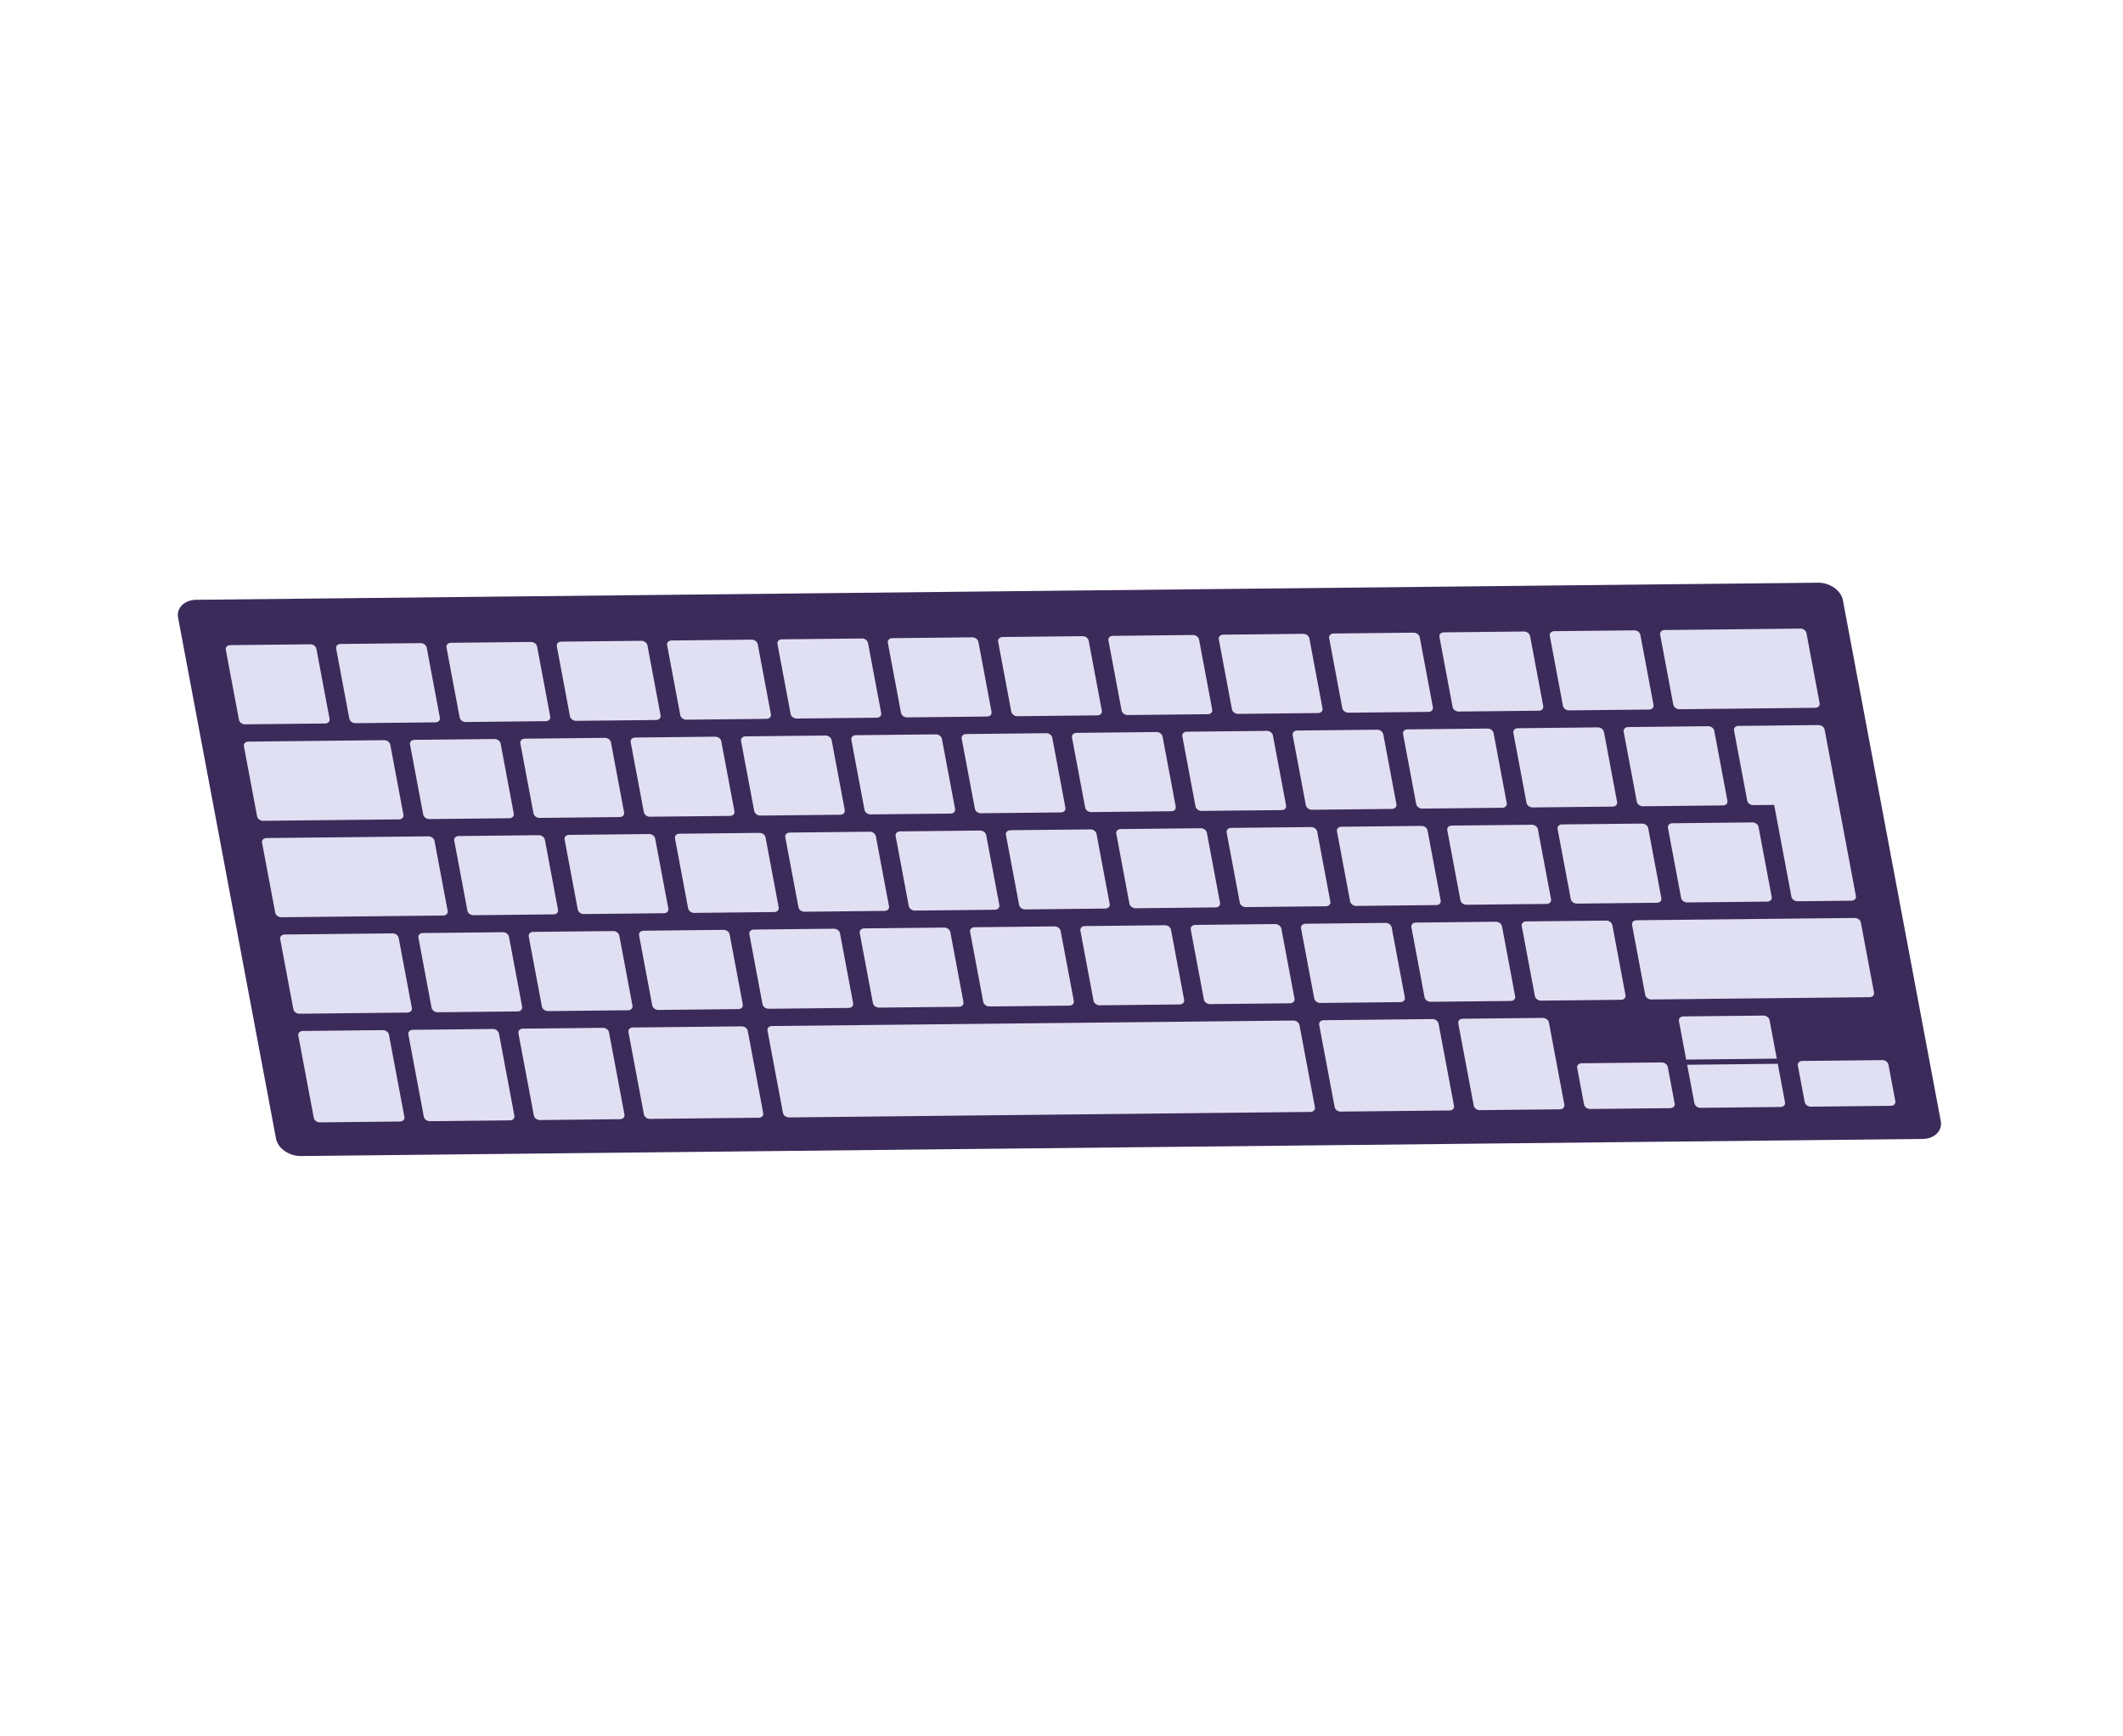 <?xml version="1.0" encoding="UTF-8"?> <svg xmlns="http://www.w3.org/2000/svg" width="236" height="193" viewBox="0 0 236 193" fill="none"> <path d="M204.86 66.701C204.656 65.625 203.412 64.753 202.098 64.767L21.816 66.666C20.502 66.68 19.594 67.575 19.797 68.65L30.684 126.558C30.886 127.633 32.127 128.506 33.44 128.492L213.721 126.594C215.035 126.58 215.947 125.685 215.744 124.609L204.86 66.701Z" fill="#3B2B5A"></path> <path d="M36.636 79.899C36.689 80.18 36.471 80.411 36.151 80.415L27.241 80.509C26.92 80.513 26.616 80.287 26.563 80.007L25.101 72.221C25.048 71.939 25.266 71.709 25.589 71.706L34.496 71.612C34.816 71.609 35.12 71.833 35.173 72.116L36.636 79.899Z" fill="#E1DFF2"></path> <path d="M57.113 90.425C57.167 90.709 56.952 90.942 56.626 90.944L47.72 91.038C47.398 91.041 47.098 90.816 47.044 90.531L45.58 82.746C45.528 82.468 45.743 82.237 46.063 82.233L54.971 82.139C55.297 82.136 55.597 82.362 55.649 82.639L57.113 90.425Z" fill="#E1DFF2"></path> <path d="M62.032 101.119C62.086 101.402 61.868 101.628 61.546 101.631L52.639 101.725C52.322 101.729 52.014 101.507 51.96 101.225L50.496 93.436C50.444 93.162 50.667 92.928 50.983 92.925L59.891 92.83C60.213 92.827 60.517 93.055 60.568 93.329L62.032 101.119Z" fill="#E1DFF2"></path> <path d="M58.044 111.902C58.096 112.181 57.879 112.414 57.559 112.418L48.651 112.512C48.334 112.514 48.029 112.288 47.976 112.009L46.513 104.224C46.46 103.944 46.678 103.71 46.996 103.706L55.903 103.613C56.224 103.609 56.528 103.838 56.58 104.118L58.044 111.902Z" fill="#E1DFF2"></path> <path d="M44.953 124.14C45.006 124.421 44.788 124.652 44.468 124.654L35.559 124.748C35.236 124.752 34.933 124.528 34.881 124.246L33.161 115.105C33.11 114.83 33.326 114.594 33.649 114.591L42.557 114.496C42.878 114.493 43.182 114.723 43.234 114.998L44.953 124.14Z" fill="#E1DFF2"></path> <path d="M57.181 124.011C57.236 124.292 57.017 124.523 56.696 124.526L47.792 124.619C47.472 124.624 47.167 124.399 47.113 124.118L45.395 114.975C45.343 114.701 45.562 114.465 45.882 114.462L54.785 114.368C55.107 114.364 55.412 114.594 55.464 114.869L57.181 124.011Z" fill="#E1DFF2"></path> <path d="M69.418 123.882C69.471 124.164 69.251 124.393 68.929 124.397L60.024 124.491C59.702 124.495 59.4 124.271 59.346 123.99L57.628 114.847C57.576 114.573 57.792 114.336 58.112 114.333L67.02 114.239C67.341 114.236 67.647 114.466 67.698 114.741L69.418 123.882Z" fill="#E1DFF2"></path> <path d="M173.9 122.781C173.953 123.063 173.729 123.294 173.409 123.297L164.502 123.391C164.183 123.395 163.879 123.17 163.826 122.888L162.107 113.746C162.055 113.471 162.273 113.236 162.592 113.232L171.502 113.138C171.819 113.135 172.129 113.365 172.181 113.64L173.9 122.781Z" fill="#E1DFF2"></path> <path d="M186.16 122.652C186.214 122.934 185.995 123.165 185.674 123.168L176.772 123.261C176.446 123.265 176.141 123.04 176.088 122.759L175.324 118.694C175.272 118.419 175.49 118.184 175.816 118.181L184.718 118.087C185.04 118.083 185.344 118.313 185.396 118.589L186.16 122.652Z" fill="#E1DFF2"></path> <path d="M210.691 122.393C210.745 122.676 210.527 122.905 210.205 122.909L201.3 123.003C200.981 123.006 200.672 122.782 200.619 122.499L199.855 118.436C199.803 118.159 200.024 117.925 200.345 117.922L209.249 117.828C209.57 117.825 209.876 118.052 209.928 118.331L210.691 122.393Z" fill="#E1DFF2"></path> <path d="M84.842 123.721C84.896 124.002 84.678 124.231 84.361 124.234L72.253 124.363C71.933 124.367 71.632 124.141 71.579 123.859L69.86 114.718C69.808 114.444 70.024 114.207 70.343 114.204L82.45 114.077C82.766 114.073 83.071 114.303 83.123 114.578L84.842 123.721Z" fill="#E1DFF2"></path> <path d="M161.632 122.912C161.685 123.192 161.468 123.422 161.145 123.427L149.042 123.553C148.726 123.557 148.416 123.332 148.364 123.05L146.644 113.909C146.593 113.634 146.816 113.398 147.132 113.395L159.235 113.267C159.558 113.263 159.861 113.493 159.914 113.768L161.632 122.912Z" fill="#E1DFF2"></path> <path d="M146.172 123.073C146.225 123.355 146.003 123.586 145.681 123.589L87.715 124.199C87.399 124.203 87.09 123.979 87.036 123.698L85.317 114.555C85.265 114.28 85.489 114.044 85.806 114.041L143.772 113.431C144.093 113.427 144.402 113.657 144.453 113.932L146.172 123.073Z" fill="#E1DFF2"></path> <path d="M70.308 111.773C70.361 112.053 70.143 112.285 69.825 112.288L60.915 112.383C60.601 112.386 60.293 112.159 60.24 111.88L58.777 104.093C58.725 103.815 58.946 103.581 59.26 103.577L68.169 103.484C68.489 103.48 68.792 103.709 68.844 103.987L70.308 111.773Z" fill="#E1DFF2"></path> <path d="M82.572 111.643C82.625 111.923 82.408 112.155 82.091 112.159L73.183 112.253C72.862 112.256 72.557 112.029 72.505 111.75L71.041 103.963C70.989 103.685 71.206 103.451 71.528 103.447L80.435 103.353C80.752 103.35 81.056 103.579 81.109 103.858L82.572 111.643Z" fill="#E1DFF2"></path> <path d="M94.838 111.514C94.891 111.794 94.674 112.026 94.351 112.029L85.445 112.124C85.129 112.127 84.818 111.9 84.765 111.621L83.302 103.836C83.249 103.557 83.475 103.322 83.79 103.319L92.696 103.225C93.02 103.221 93.323 103.45 93.376 103.728L94.838 111.514Z" fill="#E1DFF2"></path> <path d="M107.104 111.385C107.156 111.665 106.938 111.897 106.62 111.901L97.715 111.995C97.395 111.998 97.087 111.771 97.034 111.492L95.571 103.705C95.518 103.427 95.74 103.193 96.06 103.19L104.965 103.096C105.282 103.092 105.588 103.321 105.641 103.601L107.104 111.385Z" fill="#E1DFF2"></path> <path d="M119.369 111.256C119.422 111.535 119.203 111.767 118.883 111.772L109.978 111.866C109.659 111.869 109.354 111.642 109.301 111.363L107.839 103.576C107.785 103.298 108.004 103.064 108.323 103.061L117.229 102.966C117.548 102.963 117.853 103.192 117.904 103.47L119.369 111.256Z" fill="#E1DFF2"></path> <path d="M131.634 111.127C131.687 111.407 131.47 111.639 131.151 111.642L122.241 111.737C121.92 111.74 121.616 111.513 121.563 111.233L120.1 103.449C120.048 103.17 120.265 102.935 120.585 102.932L129.496 102.838C129.815 102.834 130.117 103.063 130.17 103.341L131.634 111.127Z" fill="#E1DFF2"></path> <path d="M143.902 110.998C143.955 111.277 143.734 111.51 143.411 111.513L134.508 111.607C134.188 111.609 133.884 111.383 133.831 111.104L132.368 103.318C132.315 103.04 132.533 102.805 132.853 102.802L141.756 102.708C142.078 102.705 142.386 102.933 142.439 103.212L143.902 110.998Z" fill="#E1DFF2"></path> <path d="M156.167 110.868C156.219 111.148 156.001 111.381 155.679 111.384L146.772 111.478C146.456 111.48 146.145 111.254 146.093 110.974L144.629 103.188C144.577 102.91 144.801 102.676 145.117 102.672L154.024 102.578C154.346 102.575 154.651 102.804 154.704 103.082L156.167 110.868Z" fill="#E1DFF2"></path> <path d="M168.43 110.739C168.483 111.019 168.267 111.252 167.945 111.254L159.037 111.349C158.715 111.352 158.411 111.125 158.359 110.846L156.895 103.059C156.843 102.781 157.06 102.547 157.382 102.543L166.289 102.45C166.613 102.446 166.914 102.675 166.967 102.955L168.43 110.739Z" fill="#E1DFF2"></path> <path d="M180.697 110.61C180.749 110.89 180.528 111.122 180.21 111.125L171.302 111.22C170.983 111.223 170.677 110.996 170.625 110.717L169.161 102.931C169.109 102.653 169.327 102.418 169.647 102.415L178.553 102.321C178.873 102.317 179.181 102.546 179.233 102.824L180.697 110.61Z" fill="#E1DFF2"></path> <path d="M208.321 110.319C208.374 110.598 208.157 110.83 207.837 110.834L183.566 111.09C183.246 111.093 182.941 110.867 182.888 110.587L181.425 102.801C181.372 102.523 181.592 102.289 181.912 102.285L206.181 102.029C206.504 102.026 206.805 102.255 206.858 102.533L208.321 110.319Z" fill="#E1DFF2"></path> <path d="M74.294 100.989C74.348 101.272 74.134 101.499 73.814 101.502L64.901 101.596C64.584 101.6 64.281 101.378 64.228 101.096L62.764 93.306C62.712 93.032 62.929 92.798 63.246 92.796L72.159 92.702C72.48 92.698 72.779 92.925 72.83 93.201L74.294 100.989Z" fill="#E1DFF2"></path> <path d="M86.563 100.86C86.615 101.143 86.397 101.37 86.076 101.373L77.168 101.467C76.85 101.471 76.549 101.249 76.496 100.966L75.032 93.177C74.98 92.902 75.194 92.67 75.513 92.667L84.422 92.573C84.742 92.569 85.047 92.796 85.099 93.072L86.563 100.86Z" fill="#E1DFF2"></path> <path d="M98.825 100.73C98.878 101.014 98.663 101.24 98.343 101.244L89.434 101.338C89.114 101.342 88.811 101.12 88.759 100.837L87.294 93.05C87.243 92.773 87.46 92.541 87.78 92.538L96.689 92.444C97.01 92.441 97.309 92.667 97.361 92.942L98.825 100.73Z" fill="#E1DFF2"></path> <path d="M111.092 100.601C111.145 100.883 110.926 101.112 110.61 101.115L101.698 101.209C101.38 101.212 101.077 100.991 101.024 100.709L99.56 92.919C99.508 92.645 99.726 92.412 100.042 92.408L108.955 92.314C109.272 92.311 109.577 92.539 109.628 92.813L111.092 100.601Z" fill="#E1DFF2"></path> <path d="M123.356 100.472C123.41 100.755 123.19 100.982 122.871 100.986L113.964 101.08C113.65 101.083 113.34 100.862 113.287 100.578L111.823 92.79C111.771 92.515 111.995 92.282 112.31 92.278L121.216 92.185C121.536 92.182 121.84 92.408 121.892 92.684L123.356 100.472Z" fill="#E1DFF2"></path> <path d="M135.622 100.343C135.675 100.626 135.455 100.853 135.136 100.857L126.23 100.951C125.911 100.954 125.607 100.732 125.554 100.449L124.091 92.662C124.038 92.386 124.256 92.153 124.576 92.15L133.481 92.055C133.8 92.052 134.106 92.28 134.158 92.555L135.622 100.343Z" fill="#E1DFF2"></path> <path d="M147.886 100.214C147.94 100.497 147.723 100.724 147.401 100.728L138.493 100.822C138.174 100.825 137.871 100.604 137.82 100.32L136.356 92.532C136.304 92.257 136.519 92.025 136.839 92.021L145.746 91.927C146.067 91.924 146.371 92.152 146.422 92.425L147.886 100.214Z" fill="#E1DFF2"></path> <path d="M160.152 100.084C160.206 100.366 159.986 100.595 159.669 100.598L150.759 100.692C150.441 100.695 150.137 100.472 150.085 100.191L148.62 92.402C148.569 92.128 148.787 91.895 149.105 91.892L158.015 91.798C158.332 91.794 158.637 92.021 158.689 92.296L160.152 100.084Z" fill="#E1DFF2"></path> <path d="M172.42 99.955C172.471 100.239 172.252 100.465 171.935 100.469L163.025 100.563C162.702 100.566 162.401 100.343 162.347 100.061L160.884 92.273C160.831 91.997 161.048 91.764 161.369 91.762L170.28 91.668C170.6 91.665 170.903 91.891 170.955 92.167L172.42 99.955Z" fill="#E1DFF2"></path> <path d="M184.681 99.826C184.734 100.108 184.516 100.337 184.197 100.34L175.291 100.434C174.97 100.437 174.666 100.214 174.613 99.932L173.149 92.144C173.098 91.869 173.315 91.635 173.637 91.633L182.543 91.54C182.861 91.536 183.165 91.763 183.217 92.037L184.681 99.826Z" fill="#E1DFF2"></path> <path d="M196.949 99.697C197.002 99.979 196.783 100.207 196.463 100.211L187.552 100.305C187.232 100.308 186.932 100.085 186.879 99.803L185.415 92.015C185.365 91.74 185.578 91.506 185.897 91.504L194.81 91.409C195.128 91.407 195.431 91.633 195.485 91.908L196.949 99.697Z" fill="#E1DFF2"></path> <path d="M69.377 90.296C69.431 90.581 69.212 90.811 68.89 90.815L59.983 90.909C59.665 90.912 59.359 90.687 59.305 90.402L57.842 82.616C57.789 82.339 58.01 82.108 58.329 82.104L67.235 82.01C67.558 82.007 67.862 82.233 67.914 82.51L69.377 90.296Z" fill="#E1DFF2"></path> <path d="M81.642 90.166C81.696 90.451 81.476 90.683 81.157 90.686L72.248 90.779C71.93 90.783 71.626 90.557 71.572 90.272L70.108 82.487C70.056 82.209 70.274 81.978 70.593 81.975L79.5 81.881C79.822 81.877 80.126 82.103 80.178 82.381L81.642 90.166Z" fill="#E1DFF2"></path> <path d="M93.907 90.037C93.961 90.322 93.742 90.553 93.422 90.557L84.513 90.65C84.198 90.654 83.894 90.428 83.841 90.144L82.377 82.358C82.325 82.081 82.543 81.85 82.858 81.846L91.767 81.752C92.088 81.749 92.392 81.975 92.445 82.252L93.907 90.037Z" fill="#E1DFF2"></path> <path d="M106.169 89.908C106.222 90.193 106.003 90.424 105.688 90.427L96.78 90.521C96.458 90.526 96.155 90.299 96.101 90.014L94.638 82.228C94.585 81.951 94.803 81.72 95.125 81.716L104.033 81.622C104.347 81.619 104.653 81.845 104.705 82.122L106.169 89.908Z" fill="#E1DFF2"></path> <path d="M118.436 89.778C118.49 90.064 118.27 90.294 117.948 90.298L109.046 90.391C108.725 90.395 108.423 90.17 108.369 89.884L106.906 82.099C106.854 81.821 107.07 81.59 107.388 81.587L116.293 81.493C116.616 81.489 116.921 81.715 116.973 81.992L118.436 89.778Z" fill="#E1DFF2"></path> <path d="M130.698 89.65C130.752 89.935 130.538 90.165 130.216 90.168L121.307 90.263C120.987 90.265 120.683 90.04 120.63 89.757L119.166 81.97C119.114 81.693 119.332 81.461 119.651 81.457L128.562 81.364C128.883 81.36 129.182 81.586 129.235 81.863L130.698 89.65Z" fill="#E1DFF2"></path> <path d="M142.965 89.52C143.018 89.805 142.803 90.036 142.481 90.039L133.57 90.133C133.254 90.137 132.949 89.911 132.896 89.628L131.433 81.841C131.381 81.564 131.599 81.332 131.916 81.329L140.826 81.235C141.148 81.232 141.449 81.457 141.499 81.734L142.965 89.52Z" fill="#E1DFF2"></path> <path d="M155.232 89.391C155.286 89.675 155.066 89.907 154.746 89.91L145.838 90.004C145.519 90.007 145.215 89.782 145.162 89.499L143.698 81.712C143.645 81.434 143.863 81.203 144.183 81.199L153.091 81.105C153.413 81.102 153.715 81.328 153.768 81.605L155.232 89.391Z" fill="#E1DFF2"></path> <path d="M167.494 89.262C167.549 89.547 167.329 89.778 167.012 89.781L158.106 89.874C157.783 89.878 157.483 89.653 157.428 89.368L155.966 81.582C155.914 81.304 156.128 81.073 156.45 81.07L165.357 80.976C165.674 80.973 165.979 81.199 166.031 81.476L167.494 89.262Z" fill="#E1DFF2"></path> <path d="M179.76 89.133C179.817 89.418 179.597 89.649 179.275 89.652L170.367 89.746C170.052 89.749 169.745 89.524 169.692 89.239L168.229 81.453C168.176 81.176 168.397 80.945 168.712 80.941L177.619 80.847C177.943 80.843 178.248 81.069 178.3 81.347L179.76 89.133Z" fill="#E1DFF2"></path> <path d="M192.025 89.004C192.08 89.289 191.863 89.519 191.545 89.522L182.635 89.617C182.311 89.62 182.009 89.395 181.955 89.11L180.492 81.324C180.439 81.047 180.656 80.815 180.979 80.812L189.889 80.718C190.206 80.715 190.51 80.941 190.562 81.218L192.025 89.004Z" fill="#E1DFF2"></path> <path d="M44.847 90.555C44.901 90.838 44.683 91.069 44.362 91.073L29.259 91.232C28.936 91.237 28.632 91.01 28.578 90.725L27.114 82.939C27.063 82.662 27.28 82.43 27.602 82.428L42.706 82.268C43.029 82.265 43.331 82.491 43.384 82.768L44.847 90.555Z" fill="#E1DFF2"></path> <path d="M202.275 78.155C202.328 78.436 202.11 78.667 201.791 78.671L186.685 78.83C186.37 78.834 186.063 78.608 186.01 78.326L184.547 70.542C184.495 70.259 184.716 70.03 185.031 70.026L200.136 69.867C200.456 69.864 200.759 70.088 200.812 70.37L202.275 78.155Z" fill="#E1DFF2"></path> <path d="M49.765 101.247C49.818 101.53 49.601 101.757 49.278 101.76L31.274 101.95C30.951 101.953 30.648 101.732 30.595 101.448L29.13 93.661C29.078 93.386 29.296 93.153 29.619 93.148L47.624 92.959C47.947 92.957 48.249 93.184 48.3 93.458L49.765 101.247Z" fill="#E1DFF2"></path> <path d="M45.782 112.031C45.834 112.311 45.616 112.543 45.295 112.546L33.289 112.673C32.967 112.677 32.662 112.449 32.61 112.17L31.148 104.384C31.094 104.105 31.312 103.871 31.634 103.868L43.639 103.742C43.961 103.738 44.266 103.966 44.318 104.245L45.782 112.031Z" fill="#E1DFF2"></path> <path d="M48.899 79.77C48.953 80.051 48.736 80.282 48.412 80.286L39.51 80.38C39.19 80.383 38.885 80.158 38.832 79.876L37.368 72.092C37.315 71.809 37.534 71.58 37.855 71.576L46.758 71.482C47.082 71.48 47.383 71.703 47.437 71.987L48.899 79.77Z" fill="#E1DFF2"></path> <path d="M61.165 79.641C61.218 79.922 61.001 80.153 60.679 80.156L51.771 80.251C51.453 80.254 51.15 80.028 51.097 79.747L49.634 71.963C49.581 71.681 49.799 71.45 50.116 71.447L59.025 71.353C59.346 71.35 59.649 71.574 59.703 71.856L61.165 79.641Z" fill="#E1DFF2"></path> <path d="M73.434 79.512C73.487 79.793 73.263 80.025 72.944 80.027L64.035 80.121C63.717 80.125 63.413 79.898 63.361 79.617L61.898 71.833C61.844 71.551 62.062 71.321 62.38 71.318L71.288 71.224C71.609 71.22 71.919 71.444 71.972 71.726L73.434 79.512Z" fill="#E1DFF2"></path> <path d="M85.695 79.383C85.748 79.664 85.53 79.895 85.209 79.899L76.3 79.993C75.983 79.996 75.675 79.771 75.623 79.49L74.159 71.705C74.106 71.423 74.327 71.193 74.644 71.189L83.553 71.096C83.874 71.092 84.18 71.316 84.233 71.598L85.695 79.383Z" fill="#E1DFF2"></path> <path d="M97.956 79.253C98.009 79.534 97.796 79.765 97.473 79.77L88.564 79.864C88.245 79.867 87.94 79.642 87.888 79.36L86.425 71.575C86.373 71.293 86.591 71.063 86.909 71.06L95.819 70.966C96.141 70.962 96.44 71.186 96.492 71.469L97.956 79.253Z" fill="#E1DFF2"></path> <path d="M110.224 79.125C110.277 79.406 110.06 79.637 109.74 79.64L100.837 79.734C100.514 79.738 100.211 79.512 100.158 79.23L98.695 71.446C98.642 71.164 98.859 70.934 99.182 70.931L108.085 70.837C108.405 70.833 108.708 71.058 108.761 71.34L110.224 79.125Z" fill="#E1DFF2"></path> <path d="M122.485 78.996C122.538 79.276 122.325 79.508 122.004 79.511L113.097 79.605C112.775 79.608 112.471 79.382 112.418 79.101L110.955 71.317C110.902 71.035 111.12 70.805 111.442 70.802L120.348 70.708C120.67 70.704 120.969 70.93 121.021 71.211L122.485 78.996Z" fill="#E1DFF2"></path> <path d="M134.753 78.867C134.806 79.147 134.589 79.379 134.264 79.382L125.359 79.476C125.038 79.479 124.734 79.253 124.681 78.972L123.217 71.188C123.164 70.906 123.383 70.676 123.704 70.673L132.61 70.579C132.934 70.575 133.237 70.8 133.291 71.081L134.753 78.867Z" fill="#E1DFF2"></path> <path d="M147.016 78.736C147.07 79.017 146.853 79.249 146.534 79.253L137.628 79.347C137.304 79.35 137.002 79.124 136.949 78.843L135.487 71.058C135.434 70.776 135.65 70.546 135.974 70.543L144.879 70.449C145.198 70.446 145.5 70.67 145.552 70.952L147.016 78.736Z" fill="#E1DFF2"></path> <path d="M159.285 78.607C159.338 78.888 159.118 79.12 158.802 79.124L149.89 79.217C149.572 79.221 149.268 78.995 149.216 78.714L147.753 70.929C147.7 70.647 147.918 70.417 148.236 70.414L157.147 70.319C157.463 70.316 157.769 70.541 157.822 70.823L159.285 78.607Z" fill="#E1DFF2"></path> <path d="M171.551 78.478C171.604 78.759 171.386 78.991 171.065 78.995L162.158 79.088C161.836 79.092 161.53 78.866 161.477 78.585L160.015 70.801C159.961 70.518 160.181 70.288 160.503 70.285L169.41 70.191C169.732 70.187 170.033 70.412 170.088 70.694L171.551 78.478Z" fill="#E1DFF2"></path> <path d="M183.811 78.349C183.864 78.63 183.65 78.862 183.33 78.865L174.418 78.959C174.1 78.963 173.796 78.736 173.744 78.455L172.281 70.671C172.228 70.389 172.446 70.158 172.763 70.155L181.677 70.061C181.996 70.058 182.297 70.282 182.348 70.564L183.811 78.349Z" fill="#E1DFF2"></path> <path d="M187.551 118.347L188.356 122.629C188.38 122.762 188.463 122.893 188.594 122.988C188.726 123.086 188.886 123.134 189.032 123.133L197.943 123.038C198.091 123.036 198.227 122.986 198.325 122.884C198.421 122.788 198.453 122.654 198.428 122.523L197.623 118.239L187.551 118.347Z" fill="#E1DFF2"></path> <path d="M197.515 117.665L196.709 113.381C196.685 113.255 196.604 113.123 196.471 113.027C196.338 112.928 196.18 112.879 196.034 112.88L187.122 112.974C186.976 112.976 186.833 113.028 186.74 113.129C186.645 113.228 186.613 113.361 186.637 113.488L187.442 117.771L197.515 117.665Z" fill="#E1DFF2"></path> <path d="M193.242 80.683C193.096 80.684 192.956 80.732 192.861 80.836C192.766 80.935 192.737 81.064 192.761 81.194L194.225 88.98C194.25 89.112 194.328 89.241 194.459 89.342C194.592 89.437 194.751 89.488 194.897 89.487L197.222 89.462L199.142 99.673C199.167 99.804 199.251 99.934 199.381 100.029C199.514 100.129 199.669 100.176 199.819 100.174L205.82 100.111C205.972 100.109 206.11 100.06 206.206 99.958C206.302 99.86 206.335 99.729 206.309 99.597L202.83 81.088C202.805 80.957 202.725 80.829 202.591 80.732C202.457 80.631 202.302 80.586 202.15 80.588L193.242 80.683Z" fill="#E1DFF2"></path> </svg> 
